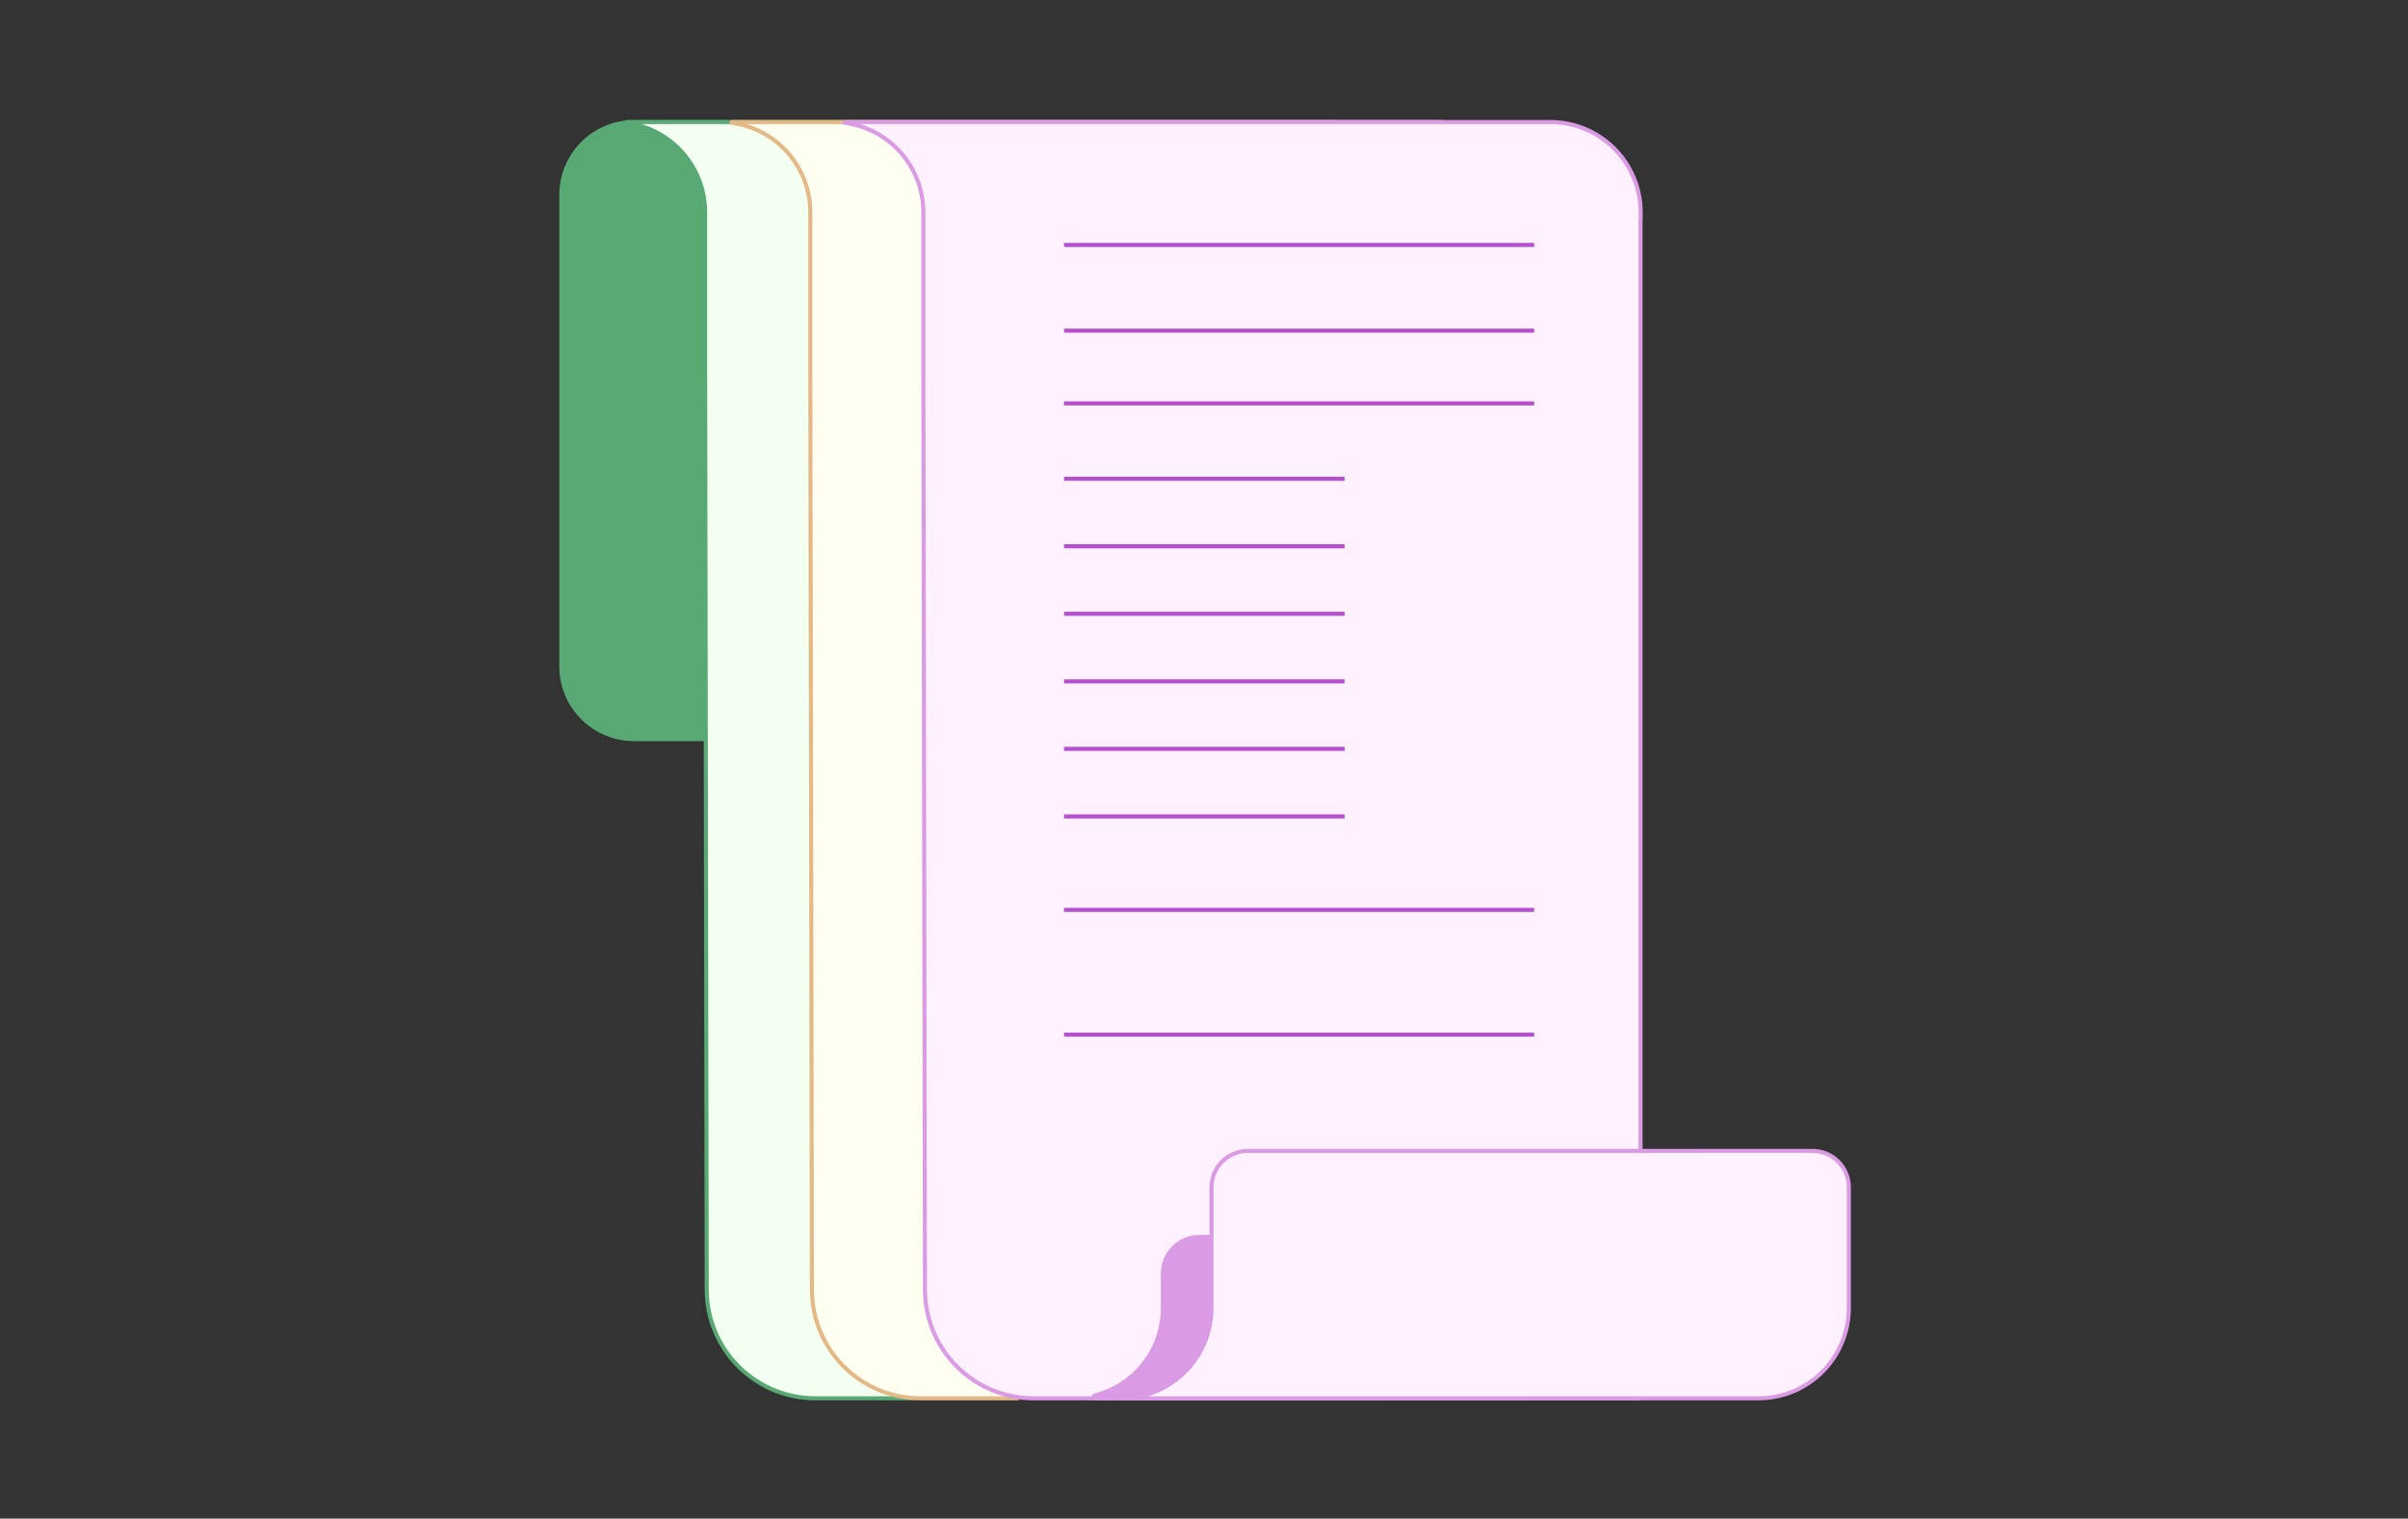 <svg width="888" height="560" viewBox="0 0 888 560" fill="none" xmlns="http://www.w3.org/2000/svg">
<rect x="0" y="0" width="888" height="560" fill="#333333" stroke="none"/>
<path d="M268.134 45.029H233.825C219.01 45.029 207 57.039 207 71.854V245.732C207 260.547 219.01 272.557 233.825 272.557H268.134C282.949 272.557 294.959 260.547 294.959 245.732V71.854C294.959 57.039 282.949 45.029 268.134 45.029Z" fill="#59A974" stroke="#59A974" stroke-width="1.5" stroke-linecap="round" stroke-linejoin="round"/>
<path d="M524.553 80.999V78.316C524.553 69.48 521.043 61.006 514.795 54.758C508.547 48.51 500.073 45 491.237 45H231.035V45.322C239.053 46.358 246.418 50.279 251.755 56.352C257.092 62.424 260.034 70.232 260.033 78.316V136.258L260.623 475.591C260.623 480.851 261.659 486.058 263.672 490.917C265.684 495.776 268.634 500.191 272.353 503.91C276.072 507.629 280.487 510.579 285.346 512.592C290.205 514.605 295.413 515.641 300.673 515.641H524.5V81.079L524.553 80.999Z" fill="#F2FFF1" stroke="#59A974" stroke-width="1.5" stroke-linecap="round" stroke-linejoin="round"/>
<path d="M379.7 424.41C372.292 424.41 366.287 430.415 366.287 437.823V482.352C366.278 490.429 363.335 498.227 358.006 504.297C352.707 510.331 345.408 514.248 337.453 515.328C337.375 515.338 337.316 515.405 337.316 515.484C337.316 515.571 337.387 515.641 337.474 515.641H568.011C572.386 515.641 576.718 514.779 580.76 513.105C584.802 511.431 588.475 508.977 591.569 505.883C594.663 502.789 597.117 499.117 598.791 495.074C600.465 491.032 601.327 486.7 601.327 482.325V437.823C601.327 430.415 595.322 424.41 587.915 424.41H379.7Z" fill="#FFF1FF" stroke="#2F1C48" stroke-width="1.5" stroke-linecap="round" stroke-linejoin="round"/>
<path d="M311.914 90.336H485.283" stroke="#2F1C48" stroke-width="1.5" stroke-miterlimit="10"/>
<path d="M311.914 121.932H485.283" stroke="#2F1C48" stroke-width="1.5" stroke-miterlimit="10"/>
<path d="M311.914 148.758H485.283" stroke="#2F1C48" stroke-width="1.5" stroke-miterlimit="10"/>
<path d="M311.914 335.537H485.283" stroke="#2F1C48" stroke-width="1.5" stroke-miterlimit="10"/>
<path d="M311.914 381.543H485.283" stroke="#2F1C48" stroke-width="1.5" stroke-miterlimit="10"/>
<path d="M311.914 176.549H415.378" stroke="#2F1C48" stroke-width="1.5" stroke-miterlimit="10"/>
<path d="M311.914 201.443H415.378" stroke="#2F1C48" stroke-width="1.5" stroke-miterlimit="10"/>
<path d="M311.914 226.336H415.378" stroke="#2F1C48" stroke-width="1.5" stroke-miterlimit="10"/>
<path d="M311.914 251.254H415.378" stroke="#2F1C48" stroke-width="1.5" stroke-miterlimit="10"/>
<path d="M311.914 276.146H415.378" stroke="#2F1C48" stroke-width="1.5" stroke-miterlimit="10"/>
<path d="M311.914 301.07H415.378" stroke="#2F1C48" stroke-width="1.5" stroke-miterlimit="10"/>
<path d="M563.342 80.999V78.316C563.342 69.48 559.832 61.006 553.584 54.758C547.336 48.51 538.862 45 530.026 45H269.824V45.322C277.842 46.358 285.207 50.279 290.544 56.352C295.881 62.424 298.823 70.232 298.822 78.316V136.258L299.412 475.591C299.412 480.851 300.448 486.058 302.461 490.917C304.473 495.776 307.423 500.191 311.142 503.91C314.861 507.629 319.276 510.579 324.135 512.592C328.994 514.605 334.202 515.641 339.462 515.641H563.289V81.079L563.342 80.999Z" fill="#FFFFF1" stroke="#E4B987" stroke-width="1.5" stroke-linecap="round" stroke-linejoin="round"/>
<path d="M418.489 424.41C411.081 424.41 405.076 430.415 405.076 437.823V482.352C405.067 490.429 402.124 498.227 396.795 504.297C391.496 510.331 384.197 514.248 376.242 515.328C376.164 515.338 376.105 515.405 376.105 515.484C376.105 515.571 376.176 515.641 376.263 515.641H606.8C611.175 515.641 615.507 514.779 619.549 513.105C623.592 511.431 627.264 508.977 630.358 505.883C633.452 502.789 635.906 499.117 637.58 495.074C639.255 491.032 640.116 486.7 640.116 482.325V437.823C640.116 430.415 634.111 424.41 626.704 424.41H418.489Z" fill="#FFF1FF" stroke="#2F1C48" stroke-width="1.5" stroke-linecap="round" stroke-linejoin="round"/>
<path d="M350.703 90.336H524.073" stroke="#2F1C48" stroke-width="1.5" stroke-miterlimit="10"/>
<path d="M350.703 121.932H524.073" stroke="#2F1C48" stroke-width="1.5" stroke-miterlimit="10"/>
<path d="M350.703 148.758H524.073" stroke="#2F1C48" stroke-width="1.5" stroke-miterlimit="10"/>
<path d="M350.703 335.537H524.073" stroke="#2F1C48" stroke-width="1.5" stroke-miterlimit="10"/>
<path d="M350.703 381.543H524.073" stroke="#2F1C48" stroke-width="1.5" stroke-miterlimit="10"/>
<path d="M350.703 176.549H454.167" stroke="#2F1C48" stroke-width="1.5" stroke-miterlimit="10"/>
<path d="M350.703 201.443H454.167" stroke="#2F1C48" stroke-width="1.5" stroke-miterlimit="10"/>
<path d="M350.703 226.336H454.167" stroke="#2F1C48" stroke-width="1.5" stroke-miterlimit="10"/>
<path d="M350.703 251.254H454.167" stroke="#2F1C48" stroke-width="1.5" stroke-miterlimit="10"/>
<path d="M350.703 276.148H454.167" stroke="#2F1C48" stroke-width="1.5" stroke-miterlimit="10"/>
<path d="M350.703 301.07H454.167" stroke="#2F1C48" stroke-width="1.5" stroke-miterlimit="10"/>
<path d="M605.03 80.999V78.316C605.03 69.48 601.52 61.006 595.272 54.758C589.024 48.51 580.55 45 571.713 45H311.512V45.322C319.529 46.358 326.895 50.279 332.232 56.352C337.568 62.424 340.511 70.232 340.509 78.316V136.258L341.1 475.591C341.1 480.851 342.136 486.058 344.148 490.917C346.161 495.776 349.111 500.191 352.83 503.91C356.549 507.629 360.964 510.579 365.823 512.592C370.682 514.605 375.89 515.641 381.149 515.641H604.976V81.079L605.03 80.999Z" fill="#FFF1FF" stroke="#DA9AE4" stroke-width="1.5" stroke-linecap="round" stroke-linejoin="round"/>
<path d="M442.255 456.143C434.848 456.143 428.843 462.148 428.843 469.555V482.35C428.836 489.819 426.32 497.068 421.698 502.935C417.165 508.69 410.863 512.787 403.772 514.598C403.53 514.66 403.359 514.877 403.359 515.126C403.359 515.425 403.601 515.667 403.9 515.667H504.892C512.299 515.667 518.304 509.662 518.304 502.254V469.555C518.304 462.148 512.299 456.143 504.892 456.143H442.255Z" fill="#DA9AE4" stroke="#DA9AE4" stroke-width="1.5" stroke-linecap="round" stroke-linejoin="round"/>
<path d="M460.172 424.41C452.765 424.41 446.76 430.415 446.76 437.823V482.352C446.751 490.429 443.808 498.227 438.479 504.297C433.18 510.331 425.881 514.248 417.926 515.328C417.848 515.338 417.789 515.405 417.789 515.484C417.789 515.571 417.859 515.641 417.946 515.641H648.483C652.859 515.641 657.191 514.779 661.233 513.105C665.275 511.431 668.948 508.977 672.042 505.883C675.135 502.789 677.589 499.117 679.264 495.074C680.938 491.032 681.8 486.7 681.8 482.325V437.823C681.8 430.415 675.795 424.41 668.387 424.41H460.172Z" fill="#FFF1FF" stroke="#DA9AE4" stroke-width="1.5" stroke-linecap="round" stroke-linejoin="round"/>
<path d="M392.387 90.336H565.756" stroke="#B54FCF" stroke-width="1.5" stroke-miterlimit="10"/>
<path d="M392.387 121.932H565.756" stroke="#B54FCF" stroke-width="1.5" stroke-miterlimit="10"/>
<path d="M392.387 148.758H565.756" stroke="#B54FCF" stroke-width="1.5" stroke-miterlimit="10"/>
<path d="M392.387 335.537H565.756" stroke="#B54FCF" stroke-width="1.5" stroke-miterlimit="10"/>
<path d="M392.387 381.543H565.756" stroke="#B54FCF" stroke-width="1.5" stroke-miterlimit="10"/>
<path d="M392.387 176.549H495.85" stroke="#B54FCF" stroke-width="1.5" stroke-miterlimit="10"/>
<path d="M392.387 201.443H495.85" stroke="#B54FCF" stroke-width="1.5" stroke-miterlimit="10"/>
<path d="M392.387 226.336H495.85" stroke="#B54FCF" stroke-width="1.5" stroke-miterlimit="10"/>
<path d="M392.387 251.254H495.85" stroke="#B54FCF" stroke-width="1.5" stroke-miterlimit="10"/>
<path d="M392.387 276.148H495.85" stroke="#B54FCF" stroke-width="1.5" stroke-miterlimit="10"/>
<path d="M392.387 301.07H495.85" stroke="#B54FCF" stroke-width="1.5" stroke-miterlimit="10"/>
</svg>

